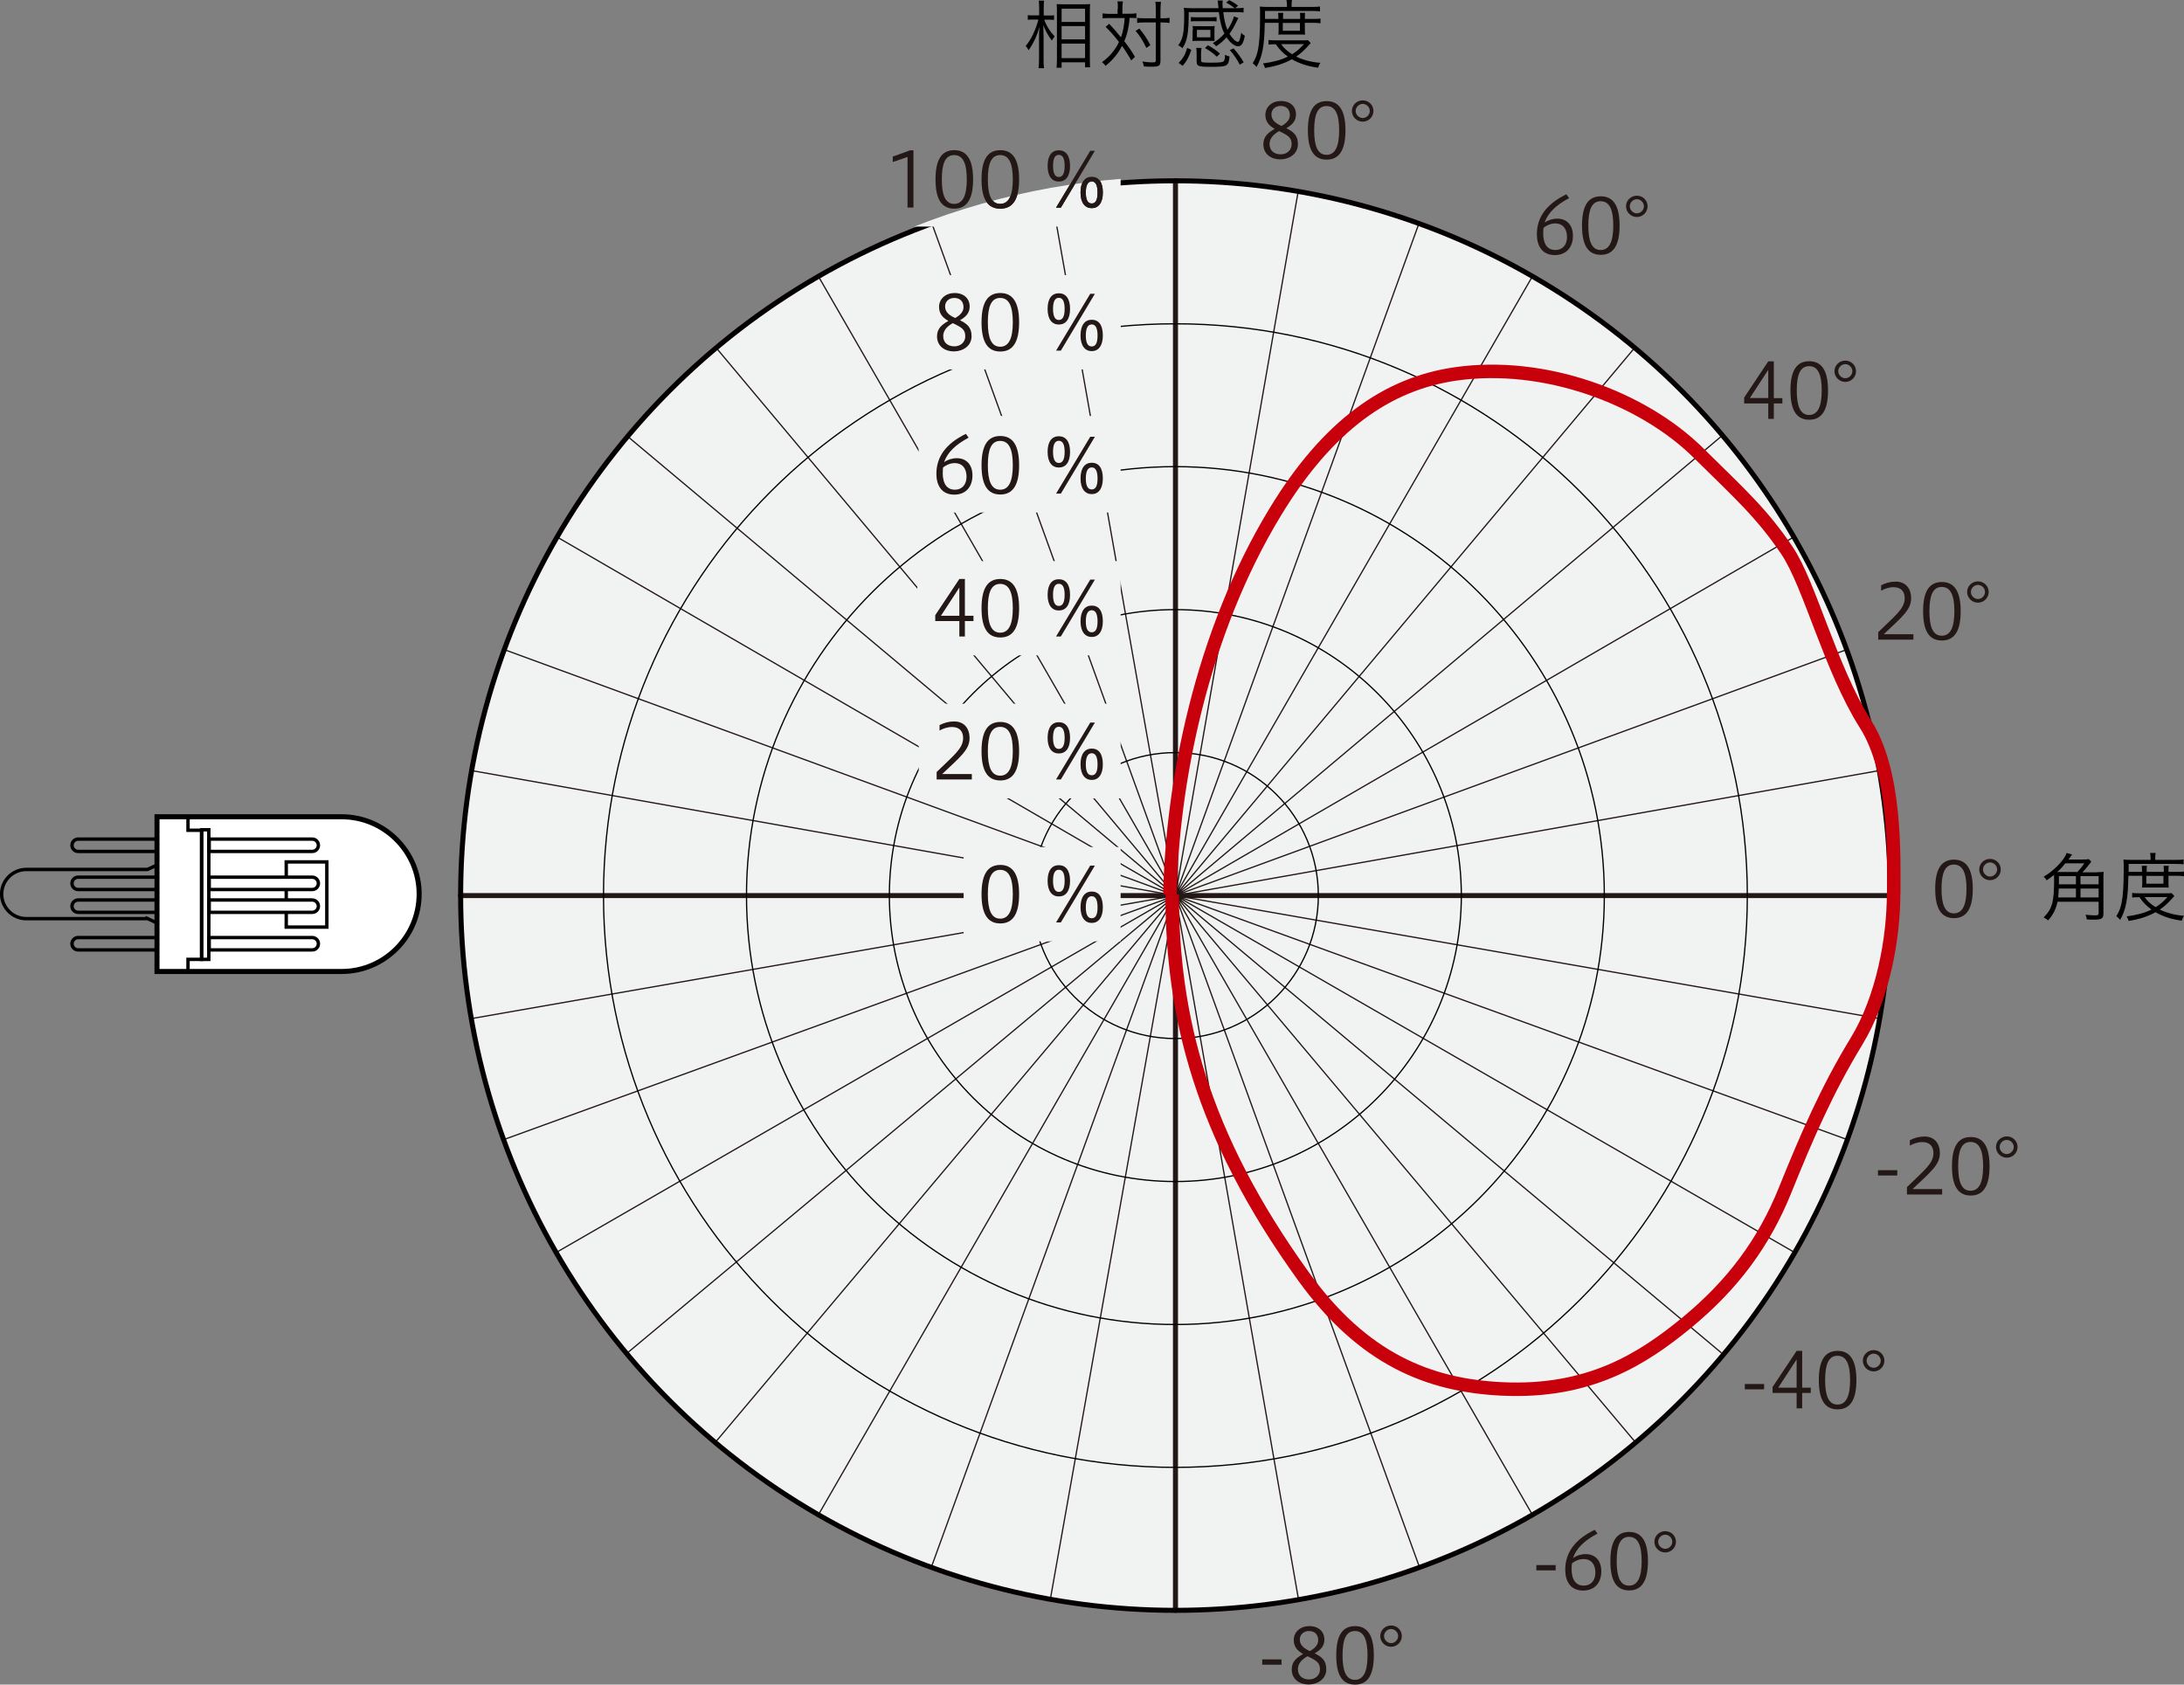 <?xml version="1.0" encoding="UTF-8"?>
<svg id="_レイヤー_1" data-name="レイヤー 1" xmlns="http://www.w3.org/2000/svg" xmlns:xlink="http://www.w3.org/1999/xlink" viewBox="0 0 173.2 133.61">
  <rect x="0" y="0" width="173.2" height="133.61" fill="#808080" stroke="none"/>
  <defs>
    <style>
      .cls-1 {
        stroke-miterlimit: 10;
      }

      .cls-1, .cls-2, .cls-3, .cls-4, .cls-5, .cls-6, .cls-7 {
        fill: none;
      }

      .cls-1, .cls-4 {
        stroke: #040000;
      }

      .cls-1, .cls-6 {
        stroke-width: .4px;
      }

      .cls-2 {
        stroke: #c7000b;
        stroke-width: 1.07px;
      }

      .cls-8 {
        fill: #f1f2f2;
      }

      .cls-4, .cls-5 {
        stroke-width: .1px;
      }

      .cls-5, .cls-6 {
        stroke: #231815;
        stroke-linecap: round;
        stroke-linejoin: round;
      }

      .cls-9 {
        fill: #231815;
      }

      .cls-10 {
        stroke-width: .4px;
      }

      .cls-10, .cls-11 {
        fill: #fff;
      }

      .cls-10, .cls-11, .cls-7 {
        stroke: #000;
      }

      .cls-11, .cls-7 {
        stroke-width: .27px;
      }

      .cls-12 {
        clip-path: url(#clippath);
      }
    </style>
    <clipPath id="clippath">
      <path class="cls-3" d="M150.23,70.85c0,31.39-25.45,56.83-56.84,56.83s-56.83-25.45-56.83-56.83S62,14.01,93.39,14.01s56.84,25.45,56.84,56.84Z"/>
    </clipPath>
  </defs>
  <path class="cls-8" d="M149.91,71.03c0,31.31-25.38,56.69-56.69,56.69s-56.69-25.38-56.69-56.69S61.9,14.33,93.21,14.33s56.69,25.38,56.69,56.69Z"/>
  <path class="cls-5" d="M83.31,15.13l9.9,55.89M73.89,17.69l19.32,53.34M64.95,22l28.27,49.03M56.8,27.59l36.41,43.44M49.78,34.62l43.44,36.41M44.19,42.6l49.03,28.43M40.04,51.54l53.18,19.48M37.48,61.13l55.73,9.9M36.52,71.03h56.69M37.48,80.77l55.73-9.74M40.04,90.35l53.18-19.32M44.19,99.29l49.03-28.27M49.78,107.28l43.44-36.25M56.8,114.31l36.41-43.28M64.95,120.06l28.27-49.03M73.89,124.21l19.32-53.18M83.31,126.76l9.9-55.73M93.22,127.56v-56.53M102.96,126.76l-9.74-55.73M112.54,124.21l-19.32-53.18M121.48,120.06l-28.27-49.03M129.63,114.31l-36.41-43.28M136.49,107.28l-43.28-36.25M142.24,99.29l-49.03-28.27M146.4,90.35l-53.18-19.32M148.95,80.77l-55.73-9.74M149.75,71.03h-56.53M148.95,61.13l-55.73,9.9M146.4,51.54l-53.18,19.48M142.24,42.6l-49.03,28.43M136.49,34.62l-43.28,36.41M129.63,27.59l-36.41,43.44M121.48,22l-28.27,49.03M112.54,17.69l-19.32,53.34M102.96,15.13l-9.74,55.89M93.22,14.33v56.69"/>
  <path class="cls-6" d="M93.22,14.33v113.39"/>
  <path class="cls-6" d="M149.91,71.03H36.52"/>
  <path class="cls-4" d="M138.57,71.03c0,25.05-20.31,45.35-45.36,45.35s-45.35-20.31-45.35-45.35,20.3-45.35,45.35-45.35,45.36,20.31,45.36,45.35Z"/>
  <path class="cls-4" d="M127.23,71.03c0,18.79-15.23,34.02-34.02,34.02s-34.01-15.23-34.01-34.02,15.23-34.02,34.01-34.02,34.02,15.23,34.02,34.02Z"/>
  <path class="cls-4" d="M115.89,71.03c0,12.52-10.15,22.68-22.68,22.68s-22.68-10.15-22.68-22.68,10.15-22.68,22.68-22.68,22.68,10.15,22.68,22.68Z"/>
  <path class="cls-4" d="M104.55,71.03c0,6.26-5.08,11.34-11.34,11.34s-11.34-5.08-11.34-11.34,5.08-11.34,11.34-11.34,11.34,5.08,11.34,11.34Z"/>
  <circle class="cls-1" cx="93.22" cy="71.03" r="56.69"/>
  <g class="cls-12">
    <g>
      <g>
        <rect class="cls-8" x="76.42" y="67.18" width="12.45" height="7.48"/>
        <g>
          <path class="cls-9" d="M80.82,70.92c0,1.53-.47,2.32-1.49,2.32s-1.49-.77-1.49-2.32.47-2.32,1.49-2.32,1.49.79,1.49,2.32ZM78.34,70.92c0,1.25.28,1.94.98,1.94s1-.69,1-1.94-.29-1.93-1-1.93-.98.68-.98,1.93Z"/>
          <path class="cls-9" d="M84.86,69.86c0,.85-.36,1.24-.89,1.24s-.89-.4-.89-1.24.35-1.24.89-1.24.89.4.89,1.24ZM83.51,69.86c0,.47.1.88.46.88s.46-.4.46-.88-.1-.88-.46-.88-.46.4-.46.88ZM83.75,73.16l2.71-4.51h.37l-2.7,4.51h-.38ZM87.46,71.96c0,.83-.36,1.24-.88,1.24s-.89-.41-.89-1.24.35-1.25.89-1.25.88.4.88,1.25ZM86.11,71.96c0,.47.1.87.47.87s.46-.4.46-.87-.1-.88-.46-.88-.47.4-.47.88Z"/>
        </g>
      </g>
      <g>
        <rect class="cls-8" x="72.86" y="55.81" width="16.01" height="7.51"/>
        <g>
          <path class="cls-9" d="M74.28,61.82v-.59c1.31-1.29,2.1-1.85,2.1-2.69,0-.51-.26-.88-.89-.88-.37,0-.73.14-.98.28v-.43c.4-.2.74-.29,1.17-.29.73,0,1.21.49,1.21,1.33,0,.9-.71,1.46-2.17,2.84h2.35v.43h-2.79Z"/>
          <path class="cls-9" d="M80.82,59.58c0,1.53-.47,2.32-1.49,2.32s-1.49-.77-1.49-2.32.47-2.32,1.49-2.32,1.49.79,1.49,2.32ZM78.34,59.58c0,1.25.28,1.94.98,1.94s1-.69,1-1.94-.29-1.93-1-1.93-.98.68-.98,1.93Z"/>
          <path class="cls-9" d="M84.86,58.52c0,.85-.36,1.24-.89,1.24s-.89-.4-.89-1.24.35-1.24.89-1.24.89.4.89,1.24ZM83.51,58.52c0,.47.1.88.46.88s.46-.4.46-.88-.1-.88-.46-.88-.46.4-.46.88ZM83.75,61.82l2.71-4.51h.37l-2.7,4.51h-.38ZM87.46,60.62c0,.83-.36,1.24-.88,1.24s-.89-.41-.89-1.24.35-1.25.89-1.25.88.4.88,1.25ZM86.11,60.62c0,.47.1.87.47.87s.46-.4.46-.87-.1-.88-.46-.88-.47.4-.47.88Z"/>
        </g>
      </g>
      <g>
        <rect class="cls-8" x="72.75" y="44.5" width="16.12" height="7.48"/>
        <g>
          <path class="cls-9" d="M76.08,50.48v-1.22h-1.91v-.47l1.91-2.87h.44v2.92h.68v.42h-.68v1.22h-.44ZM76.08,48.84v-2.24l-1.46,2.24h1.46Z"/>
          <path class="cls-9" d="M80.82,48.24c0,1.53-.47,2.32-1.49,2.32s-1.49-.77-1.49-2.32.47-2.32,1.49-2.32,1.49.79,1.49,2.32ZM78.34,48.24c0,1.25.28,1.94.98,1.94s1-.69,1-1.94-.29-1.93-1-1.93-.98.68-.98,1.93Z"/>
          <path class="cls-9" d="M84.86,47.18c0,.85-.36,1.24-.89,1.24s-.89-.4-.89-1.24.35-1.24.89-1.24.89.4.89,1.24ZM83.51,47.18c0,.47.1.88.46.88s.46-.4.46-.88-.1-.88-.46-.88-.46.4-.46.88ZM83.75,50.48l2.71-4.51h.37l-2.7,4.51h-.38ZM87.46,49.28c0,.83-.36,1.24-.88,1.24s-.89-.41-.89-1.24.35-1.25.89-1.25.88.4.88,1.25ZM86.11,49.28c0,.47.1.87.47.87s.46-.4.46-.87-.1-.88-.46-.88-.47.4-.47.88Z"/>
        </g>
      </g>
      <g>
        <rect class="cls-8" x="72.85" y="32.99" width="16.02" height="7.66"/>
        <g>
          <path class="cls-9" d="M76.82,34.71c-1.03.55-1.66,1.14-1.95,1.94.28-.19.64-.31,1.01-.31.68,0,1.24.43,1.24,1.37,0,.89-.52,1.52-1.44,1.52-1,0-1.42-.73-1.42-1.65,0-1.34.75-2.4,2.34-3.17l.22.31ZM74.76,37.48c0,.95.38,1.36.97,1.36.52,0,.92-.36.92-1.03,0-.61-.29-1.08-.95-1.08-.32,0-.68.15-.91.35-.02.08-.02.16-.02.4Z"/>
          <path class="cls-9" d="M80.82,36.9c0,1.53-.47,2.32-1.49,2.32s-1.49-.77-1.49-2.32.47-2.32,1.49-2.32,1.49.79,1.49,2.32ZM78.34,36.9c0,1.25.28,1.94.98,1.94s1-.69,1-1.94-.29-1.93-1-1.93-.98.68-.98,1.93Z"/>
          <path class="cls-9" d="M84.86,35.84c0,.85-.36,1.24-.89,1.24s-.89-.4-.89-1.24.35-1.24.89-1.24.89.4.89,1.24ZM83.51,35.84c0,.47.1.88.46.88s.46-.4.46-.88-.1-.88-.46-.88-.46.4-.46.88ZM83.75,39.15l2.71-4.51h.37l-2.7,4.51h-.38ZM87.46,37.95c0,.83-.36,1.24-.88,1.24s-.89-.41-.89-1.24.35-1.25.89-1.25.88.4.88,1.25ZM86.11,37.95c0,.47.1.87.47.87s.46-.4.46-.87-.1-.88-.46-.88-.47.4-.47.88Z"/>
        </g>
      </g>
      <g>
        <rect class="cls-8" x="72.9" y="21.82" width="15.98" height="7.48"/>
        <g>
          <path class="cls-9" d="M74.47,24.35c0-.67.55-1.11,1.23-1.11.79,0,1.2.49,1.2,1.06s-.35.85-.77,1.1c.52.26.92.53.92,1.26,0,.77-.67,1.21-1.43,1.21-.65,0-1.31-.39-1.31-1.19,0-.65.4-.93.9-1.23-.41-.23-.74-.54-.74-1.1ZM74.8,26.65c0,.54.38.82.89.82.48,0,.86-.33.86-.79,0-.51-.22-.69-.99-1.05-.54.3-.76.65-.76,1.02ZM76.41,24.37c0-.44-.25-.74-.74-.74-.41,0-.72.28-.72.67,0,.37.21.66.8.92.4-.22.66-.5.66-.86Z"/>
          <path class="cls-9" d="M80.82,25.56c0,1.53-.47,2.32-1.49,2.32s-1.49-.77-1.49-2.32.47-2.32,1.49-2.32,1.49.79,1.49,2.32ZM78.34,25.56c0,1.25.28,1.94.98,1.94s1-.69,1-1.94-.29-1.93-1-1.93-.98.68-.98,1.93Z"/>
          <path class="cls-9" d="M84.86,24.5c0,.85-.36,1.24-.89,1.24s-.89-.4-.89-1.24.35-1.24.89-1.24.89.4.89,1.24ZM83.51,24.5c0,.47.1.88.46.88s.46-.4.46-.88-.1-.88-.46-.88-.46.4-.46.88ZM83.75,27.81l2.71-4.51h.37l-2.7,4.51h-.38ZM87.46,26.61c0,.83-.36,1.24-.88,1.24s-.89-.41-.89-1.24.35-1.25.89-1.25.88.4.88,1.25ZM86.11,26.61c0,.47.1.87.47.87s.46-.4.46-.87-.1-.88-.46-.88-.47.4-.47.88Z"/>
        </g>
      </g>
      <g>
        <rect class="cls-8" x="69.38" y="10.49" width="19.49" height="7.48"/>
        <g>
          <path class="cls-9" d="M71.97,16.47v-4.02l-1.17.4v-.43l1.38-.5h.26v4.54h-.47Z"/>
          <path class="cls-9" d="M77.17,14.23c0,1.53-.47,2.32-1.49,2.32s-1.49-.77-1.49-2.32.47-2.32,1.49-2.32,1.49.79,1.49,2.32ZM74.69,14.23c0,1.25.28,1.94.98,1.94s1-.69,1-1.94-.29-1.93-1-1.93-.98.68-.98,1.93Z"/>
          <path class="cls-9" d="M80.82,14.23c0,1.53-.47,2.32-1.49,2.32s-1.49-.77-1.49-2.32.47-2.32,1.49-2.32,1.49.79,1.49,2.32ZM78.34,14.23c0,1.25.28,1.94.98,1.94s1-.69,1-1.94-.29-1.93-1-1.93-.98.68-.98,1.93Z"/>
          <path class="cls-9" d="M84.86,13.16c0,.85-.36,1.24-.89,1.24s-.89-.4-.89-1.24.35-1.24.89-1.24.89.4.89,1.24ZM83.51,13.16c0,.47.1.88.46.88s.46-.4.46-.88-.1-.88-.46-.88-.46.4-.46.88ZM83.75,16.47l2.71-4.51h.37l-2.7,4.51h-.38ZM87.46,15.27c0,.83-.36,1.24-.88,1.24s-.89-.41-.89-1.24.35-1.25.89-1.25.88.4.88,1.25ZM86.11,15.27c0,.47.1.87.47.87s.46-.4.46-.87-.1-.88-.46-.88-.47.4-.47.88Z"/>
        </g>
      </g>
    </g>
  </g>
  <g>
    <path class="cls-9" d="M71.97,16.47v-4.02l-1.17.4v-.43l1.38-.5h.26v4.54h-.47Z"/>
    <path class="cls-9" d="M77.17,14.23c0,1.53-.47,2.32-1.49,2.32s-1.49-.77-1.49-2.32.47-2.32,1.49-2.32,1.49.79,1.49,2.32ZM74.69,14.23c0,1.25.28,1.94.98,1.94s1-.69,1-1.94-.29-1.93-1-1.93-.98.68-.98,1.93Z"/>
    <path class="cls-9" d="M80.82,14.23c0,1.53-.47,2.32-1.49,2.32s-1.49-.77-1.49-2.32.47-2.32,1.49-2.32,1.49.79,1.49,2.32ZM78.34,14.23c0,1.25.28,1.94.98,1.94s1-.69,1-1.94-.29-1.93-1-1.93-.98.68-.98,1.93Z"/>
    <path class="cls-9" d="M84.86,13.16c0,.85-.36,1.24-.89,1.24s-.89-.4-.89-1.24.35-1.24.89-1.24.89.4.89,1.24ZM83.51,13.16c0,.47.1.88.46.88s.46-.4.46-.88-.1-.88-.46-.88-.46.4-.46.88ZM83.75,16.47l2.71-4.51h.37l-2.7,4.51h-.38ZM87.46,15.27c0,.83-.36,1.24-.88,1.24s-.89-.41-.89-1.24.35-1.25.89-1.25.88.4.88,1.25ZM86.11,15.27c0,.47.1.87.47.87s.46-.4.46-.87-.1-.88-.46-.88-.47.4-.47.88Z"/>
  </g>
  <g>
    <path d="M166.35,69.17c.22,0,.38,0,.48-.02-.02.13-.02.31-.02.51v2.82c0,.37-.16.46-.76.46-.13,0-.33,0-.56-.02-.01-.13-.04-.24-.1-.37.25.03.58.05.76.05.05,0,.17-.01.19-.02.06-.02.09-.07.09-.17v-.89h-3.26c-.11.55-.37,1.08-.75,1.48-.07-.08-.17-.14-.35-.23.39-.41.56-.7.68-1.13.1-.38.15-1.02.15-1.82,0-.17,0-.28-.01-.43-.21.17-.37.29-.59.43-.07-.13-.1-.17-.23-.29.75-.41,1.67-1.34,1.82-1.88l.43.12c-.05.08-.07.1-.12.18-.07.1-.09.13-.16.22h1.07c.25,0,.4,0,.54-.03l.2.2c-.07.08-.08.1-.23.29-.18.24-.33.41-.48.56h1.2ZM164.73,69.17c.22-.22.46-.52.56-.7h-1.5c-.25.31-.41.49-.65.69.13,0,.17,0,.31,0h1.28ZM164.63,71.18v-.71h-1.36c-.01.24-.02.46-.05.71h1.42ZM163.28,69.49v.65h1.35v-.65h-1.35ZM166.43,69.49h-1.44v.65h1.44v-.65ZM166.43,70.47h-1.44v.71h1.44v-.71Z"/>
    <path d="M168.79,69.47c-.03,1.83-.19,2.66-.65,3.49-.09-.11-.2-.22-.31-.29.22-.36.34-.65.42-1.06.12-.58.17-1.42.17-2.69,0-.37,0-.58-.02-.75.15.02.39.03.61.03h1.54v-.17c0-.15-.01-.26-.04-.38h.44c-.02.08-.03.23-.03.38v.17h1.61c.31,0,.52-.01.64-.04v.39c-.14-.02-.32-.03-.61-.03h-3.75v.63s1.06,0,1.06,0v-.1c0-.17-.01-.29-.02-.38h.41c-.02.11-.02.23-.02.38v.1h1.36v-.09c0-.17,0-.28-.02-.39h.41c-.02.08-.02.2-.02.39v.09h.7c.26,0,.41,0,.54-.03v.38c-.11-.02-.28-.04-.54-.04h-.7v.59c0,.12,0,.25.02.35-.1-.01-.16-.01-.38-.01h-1.31c-.25,0-.37,0-.43.01.01-.09.02-.2.02-.35v-.59h-1.07ZM172.44,71.06c-.07.08-.1.1-.2.22-.31.35-.63.64-.96.86.52.26,1.3.46,1.92.49-.07.1-.14.25-.18.39-.82-.11-1.46-.32-2.08-.67-.61.34-1.29.56-2.13.69-.03-.11-.08-.23-.16-.36.78-.1,1.43-.27,1.97-.54-.4-.29-.68-.58-.95-.98-.26,0-.46,0-.58.03v-.37c.1.02.31.03.59.03h2.13c.2,0,.3,0,.4-.02l.22.23ZM170.08,71.15c.19.29.48.56.87.8.36-.22.59-.42.94-.8h-1.81ZM170.21,70.09h1.36v-.62h-1.36v.62Z"/>
  </g>
  <g>
    <path class="cls-9" d="M156.45,70.5c0,1.53-.47,2.32-1.49,2.32s-1.49-.77-1.49-2.32.47-2.32,1.49-2.32,1.49.79,1.49,2.32ZM153.97,70.5c0,1.25.28,1.94.98,1.94s1-.69,1-1.94-.29-1.93-1-1.93-.98.68-.98,1.93Z"/>
    <path class="cls-9" d="M158.67,68.96c0,.47-.38.85-.85.85s-.86-.38-.86-.85.39-.84.86-.84.85.37.85.84ZM157.26,68.96c0,.3.26.56.56.56s.56-.26.56-.56-.26-.56-.56-.56-.56.26-.56.56Z"/>
  </g>
  <g>
    <path class="cls-9" d="M148.95,50.73v-.59c1.31-1.29,2.1-1.85,2.1-2.69,0-.51-.26-.88-.89-.88-.37,0-.73.14-.98.28v-.43c.4-.2.74-.29,1.17-.29.73,0,1.21.49,1.21,1.33,0,.9-.71,1.46-2.17,2.84h2.35v.43h-2.79Z"/>
    <path class="cls-9" d="M155.49,48.48c0,1.53-.47,2.32-1.49,2.32s-1.49-.77-1.49-2.32.47-2.32,1.49-2.32,1.49.79,1.49,2.32ZM153.01,48.48c0,1.25.28,1.94.98,1.94s1-.69,1-1.94-.29-1.93-1-1.93-.98.68-.98,1.93Z"/>
    <path class="cls-9" d="M157.71,46.95c0,.47-.38.85-.85.85s-.86-.38-.86-.85.39-.84.86-.84.85.37.85.84ZM156.3,46.95c0,.3.26.56.56.56s.56-.26.56-.56-.26-.56-.56-.56-.56.26-.56.56Z"/>
  </g>
  <g>
    <path class="cls-9" d="M140.23,33.22v-1.22h-1.91v-.47l1.91-2.87h.44v2.92h.68v.42h-.68v1.22h-.44ZM140.23,31.57v-2.24l-1.46,2.24h1.46Z"/>
    <path class="cls-9" d="M144.97,30.97c0,1.53-.47,2.32-1.49,2.32s-1.49-.77-1.49-2.32.47-2.32,1.49-2.32,1.49.79,1.49,2.32ZM142.49,30.97c0,1.25.28,1.94.98,1.94s1-.69,1-1.94-.29-1.93-1-1.93-.98.68-.98,1.93Z"/>
    <path class="cls-9" d="M147.19,29.44c0,.47-.38.85-.85.85s-.86-.38-.86-.85.39-.84.86-.84.85.37.85.84ZM145.78,29.44c0,.3.26.56.56.56s.56-.26.56-.56-.26-.56-.56-.56-.56.26-.56.56Z"/>
  </g>
  <g>
    <path class="cls-9" d="M124.44,15.71c-1.03.55-1.66,1.14-1.95,1.94.28-.19.64-.31,1.01-.31.68,0,1.24.43,1.24,1.37,0,.89-.52,1.52-1.44,1.52-1,0-1.42-.73-1.42-1.65,0-1.34.75-2.4,2.34-3.17l.22.31ZM122.38,18.47c0,.95.38,1.36.97,1.36.52,0,.92-.36.92-1.03,0-.61-.29-1.08-.95-1.08-.32,0-.68.15-.91.35-.02.08-.02.16-.02.4Z"/>
    <path class="cls-9" d="M128.44,17.89c0,1.53-.47,2.32-1.49,2.32s-1.49-.77-1.49-2.32.47-2.32,1.49-2.32,1.49.79,1.49,2.32ZM125.96,17.89c0,1.25.28,1.94.98,1.94s1-.69,1-1.94-.29-1.93-1-1.93-.98.68-.98,1.93Z"/>
    <path class="cls-9" d="M130.66,16.36c0,.47-.38.85-.85.85s-.86-.38-.86-.85.39-.84.86-.84.85.37.85.84ZM129.25,16.36c0,.3.26.56.56.56s.56-.26.56-.56-.26-.56-.56-.56-.56.26-.56.56Z"/>
  </g>
  <g>
    <path class="cls-9" d="M100.35,9.12c0-.67.55-1.11,1.23-1.11.79,0,1.2.49,1.2,1.06s-.35.85-.77,1.1c.52.26.92.53.92,1.26,0,.77-.67,1.21-1.43,1.21-.65,0-1.31-.39-1.31-1.19,0-.65.4-.93.9-1.23-.41-.23-.74-.54-.74-1.1ZM100.68,11.42c0,.54.38.82.89.82.48,0,.86-.33.86-.79,0-.51-.22-.69-.99-1.05-.54.3-.76.65-.76,1.02ZM102.29,9.14c0-.44-.25-.74-.74-.74-.41,0-.72.28-.72.67,0,.37.21.66.8.92.4-.22.66-.5.66-.86Z"/>
    <path class="cls-9" d="M106.7,10.34c0,1.53-.47,2.32-1.49,2.32s-1.49-.77-1.49-2.32.47-2.32,1.49-2.32,1.49.79,1.49,2.32ZM104.22,10.34c0,1.25.28,1.94.98,1.94s1-.69,1-1.94-.29-1.93-1-1.93-.98.68-.98,1.93Z"/>
    <path class="cls-9" d="M108.92,8.8c0,.47-.38.85-.85.85s-.86-.38-.86-.85.39-.84.86-.84.85.37.85.84ZM107.51,8.8c0,.3.26.56.56.56s.56-.26.56-.56-.26-.56-.56-.56-.56.26-.56.56Z"/>
  </g>
  <g>
    <path class="cls-9" d="M100.1,131.61h1.53v.42h-1.53v-.42Z"/>
    <path class="cls-9" d="M102.6,130.08c0-.67.55-1.11,1.23-1.11.79,0,1.2.49,1.2,1.06s-.35.85-.77,1.1c.52.26.92.53.92,1.26,0,.77-.67,1.21-1.43,1.21-.65,0-1.31-.39-1.31-1.19,0-.65.4-.93.9-1.23-.41-.23-.74-.54-.74-1.1ZM102.93,132.38c0,.54.38.82.89.82.48,0,.86-.33.86-.79,0-.51-.22-.69-.99-1.05-.54.3-.76.65-.76,1.02ZM104.54,130.1c0-.44-.25-.74-.74-.74-.41,0-.72.28-.72.67,0,.37.21.66.8.92.4-.22.66-.5.66-.86Z"/>
    <path class="cls-9" d="M108.95,131.29c0,1.53-.47,2.32-1.49,2.32s-1.49-.77-1.49-2.32.47-2.32,1.49-2.32,1.49.79,1.49,2.32ZM106.47,131.29c0,1.25.28,1.94.98,1.94s1-.69,1-1.94-.29-1.93-1-1.93-.98.68-.98,1.93Z"/>
    <path class="cls-9" d="M111.17,129.76c0,.47-.38.85-.85.85s-.86-.38-.86-.85.39-.84.86-.84.85.37.85.84ZM109.76,129.76c0,.3.26.56.56.56s.56-.26.56-.56-.26-.56-.56-.56-.56.26-.56.56Z"/>
  </g>
  <g>
    <path class="cls-9" d="M121.84,124.13h1.53v.42h-1.53v-.42Z"/>
    <path class="cls-9" d="M126.69,121.63c-1.03.55-1.66,1.14-1.95,1.94.28-.19.64-.31,1.01-.31.68,0,1.24.43,1.24,1.37,0,.89-.52,1.52-1.44,1.52-1,0-1.42-.73-1.42-1.65,0-1.34.75-2.4,2.34-3.17l.22.31ZM124.63,124.4c0,.95.38,1.36.97,1.36.52,0,.92-.36.92-1.03,0-.61-.29-1.08-.95-1.08-.32,0-.68.15-.91.35-.02.08-.02.16-.02.4Z"/>
    <path class="cls-9" d="M130.69,123.82c0,1.53-.47,2.32-1.49,2.32s-1.49-.77-1.49-2.32.47-2.32,1.49-2.32,1.49.79,1.49,2.32ZM128.21,123.82c0,1.25.28,1.94.98,1.94s1-.69,1-1.94-.29-1.93-1-1.93-.98.68-.98,1.93Z"/>
    <path class="cls-9" d="M132.91,122.28c0,.47-.38.85-.85.85s-.86-.38-.86-.85.39-.84.86-.84.85.37.85.84ZM131.5,122.28c0,.3.26.56.56.56s.56-.26.56-.56-.26-.56-.56-.56-.56.26-.56.56Z"/>
  </g>
  <g>
    <path class="cls-9" d="M138.37,109.77h1.53v.42h-1.53v-.42Z"/>
    <path class="cls-9" d="M142.48,111.7v-1.22h-1.91v-.47l1.91-2.87h.44v2.92h.68v.42h-.68v1.22h-.44ZM142.48,110.06v-2.24l-1.46,2.24h1.46Z"/>
    <path class="cls-9" d="M147.22,109.46c0,1.53-.47,2.32-1.49,2.32s-1.49-.77-1.49-2.32.47-2.32,1.49-2.32,1.49.79,1.49,2.32ZM144.74,109.46c0,1.25.28,1.94.98,1.94s1-.69,1-1.94-.29-1.93-1-1.93-.98.68-.98,1.93Z"/>
    <path class="cls-9" d="M149.44,107.92c0,.47-.38.85-.85.85s-.86-.38-.86-.85.39-.84.86-.84.85.37.85.84ZM148.03,107.92c0,.3.26.56.56.56s.56-.26.56-.56-.26-.56-.56-.56-.56.26-.56.56Z"/>
  </g>
  <g>
    <path class="cls-9" d="M148.93,92.81h1.53v.42h-1.53v-.42Z"/>
    <path class="cls-9" d="M151.23,94.74v-.59c1.31-1.29,2.1-1.85,2.1-2.69,0-.51-.26-.88-.89-.88-.37,0-.73.14-.98.28v-.43c.4-.2.74-.29,1.17-.29.73,0,1.21.49,1.21,1.33,0,.9-.71,1.46-2.17,2.84h2.35v.43h-2.79Z"/>
    <path class="cls-9" d="M157.78,92.5c0,1.53-.47,2.32-1.49,2.32s-1.49-.77-1.49-2.32.47-2.32,1.49-2.32,1.49.79,1.49,2.32ZM155.29,92.5c0,1.25.28,1.94.98,1.94s1-.69,1-1.94-.29-1.93-1-1.93-.98.68-.98,1.93Z"/>
    <path class="cls-9" d="M160,90.97c0,.47-.38.85-.85.85s-.86-.38-.86-.85.39-.84.86-.84.85.37.85.84ZM158.58,90.97c0,.3.26.56.56.56s.56-.26.56-.56-.26-.56-.56-.56-.56.26-.56.56Z"/>
  </g>
  <g>
    <path d="M82.8,1.53c.19.53.47.97.84,1.36-.13.17-.15.2-.22.33-.29-.38-.51-.77-.68-1.23.01.42.02.76.02.95v1.79c0,.31.01.54.04.68h-.44c.02-.13.04-.38.04-.68v-1.66c0-.25,0-.46.03-.96-.16.67-.49,1.37-.86,1.87-.08-.15-.13-.23-.23-.34.4-.43.8-1.27,1.01-2.09h-.42c-.19,0-.32,0-.42.02v-.37c.08.02.22.02.42.02h.48v-.56c0-.33-.01-.5-.04-.61h.43c-.02.12-.03.32-.03.61v.57h.43c.17,0,.31,0,.39-.02v.37c-.12-.01-.23-.02-.38-.02h-.4ZM83.79,5.37c.02-.18.03-.42.03-.72V.97c0-.28,0-.39-.02-.64.16.01.17.01.46.01h1.74c.25,0,.34,0,.45-.02-.01.12-.02.23-.02.59v3.73c0,.33.01.61.02.7h-.4v-.4h-1.86v.43h-.4ZM84.19,1.74h1.86V.69h-1.86v1.05ZM84.19,3.12h1.86v-1.05h-1.86v1.05ZM84.19,4.61h1.86v-1.15h-1.86v1.15Z"/>
    <path d="M88.65.7c0-.33,0-.44-.04-.59h.44c-.02.14-.04.35-.04.59v.39h.57c.22,0,.4-.01.54-.04v.39c-.12-.02-.31-.02-.54-.02-.03.62-.19,1.33-.42,1.85.34.43.6.81.85,1.24l-.3.28c-.13-.25-.52-.88-.73-1.15-.31.61-.73,1.11-1.3,1.58-.09-.12-.17-.2-.29-.29.6-.43,1.04-.95,1.35-1.6-.38-.49-.69-.85-1.06-1.2l.28-.24c.23.23.49.52.94,1.07.16-.43.26-1,.29-1.53h-1.23c-.22,0-.4.01-.52.03v-.4c.15.02.32.04.54.04h.65v-.39ZM90.36,2.27c.34.4.6.79.87,1.31l-.32.22c-.23-.5-.52-.97-.85-1.35l.3-.19ZM90.73,1.78c-.22,0-.42.01-.55.04v-.4c.11.02.3.03.56.03h.92v-.66c0-.31-.01-.52-.04-.64h.45c-.02.16-.04.38-.04.64v.66h.15c.26,0,.45-.01.57-.04v.41c-.16-.02-.33-.04-.58-.04h-.14v3.03c0,.4-.11.48-.64.48-.26,0-.41,0-.68-.02-.02-.16-.06-.27-.12-.39.27.04.56.07.76.07.26,0,.31-.02.31-.15V1.78h-.92Z"/>
    <path d="M98.2,1.44c-.03.06-.04.07-.16.32-.19.4-.32.62-.54.92.23.38.5.64.67.64.11,0,.19-.23.26-.72.1.11.17.17.29.24-.12.61-.27.83-.54.83s-.62-.27-.91-.71c-.25.28-.5.5-.83.71-.08-.11-.16-.17-.26-.25.35-.2.65-.45.92-.76-.22-.42-.35-.94-.44-1.7h-2.39c0,1.66-.11,2.28-.5,2.87-.09-.1-.19-.17-.33-.23.38-.54.47-1.01.47-2.41,0-.22,0-.38-.03-.57.14.02.44.03.7.03h2.05c-.04-.43-.04-.48-.07-.61h.41c-.01.1-.02.16-.02.26,0,.1,0,.2.02.35h.95c-.2-.16-.43-.31-.68-.45l.24-.19c.28.14.47.26.7.44l-.22.2c.32,0,.53-.01.66-.04v.38c-.16-.02-.36-.03-.66-.03h-.95c.07.61.17,1.03.33,1.41.22-.31.44-.76.52-1.07l.35.13ZM94.48,3.95c-.19.56-.38.92-.69,1.27l-.32-.23c.35-.35.52-.65.68-1.19l.32.15ZM96.48,1.7c-.11-.02-.26-.02-.45-.02h-1.13c-.22,0-.32,0-.46.02v-.35c.12.02.26.02.46.02h1.13c.19,0,.34,0,.45-.02v.35ZM94.6,2.39c0-.14,0-.22-.02-.33.1.01.23.02.4.02h.95c.16,0,.31,0,.4-.02-.01.09-.02.18-.02.32v.54c0,.15,0,.18.01.33-.14-.01-.16-.01-.4-.01h-.96c-.2,0-.29,0-.4.02.01-.07.02-.16.02-.33v-.54ZM95.26,4.82c0,.14.08.15.85.15.64,0,.87-.03.95-.13.06-.07.09-.25.09-.5.14.08.22.11.36.14-.08.78-.16.82-1.53.82-.92,0-1.08-.06-1.08-.4v-.67c0-.19-.01-.31-.04-.43h.43c-.02.12-.04.23-.04.4v.62ZM94.92,2.96h1.07v-.59h-1.07v.59ZM96.51,4.51c-.29-.28-.5-.44-.95-.7l.23-.22c.37.2.65.4.96.66l-.25.25ZM97.83,3.84c.32.36.56.69.8,1.1l-.31.19c-.26-.49-.46-.77-.79-1.16l.31-.14Z"/>
    <path d="M100.3,1.82c-.03,1.83-.19,2.66-.65,3.49-.09-.11-.2-.22-.31-.29.22-.36.34-.65.42-1.06.12-.58.17-1.42.17-2.69,0-.37,0-.58-.02-.75.15.02.39.03.61.03h1.54v-.17c0-.15-.01-.26-.04-.38h.44c-.02.08-.03.23-.03.38v.17h1.61c.31,0,.52-.01.64-.04v.39c-.14-.02-.32-.03-.61-.03h-3.75v.63s1.06,0,1.06,0v-.1c0-.17-.01-.29-.02-.38h.41c-.02.11-.02.23-.02.38v.1h1.36v-.09c0-.17,0-.28-.02-.39h.41c-.02.08-.02.2-.02.39v.09h.7c.26,0,.41,0,.54-.03v.38c-.11-.02-.28-.04-.54-.04h-.7v.59c0,.12,0,.25.02.35-.1-.01-.16-.01-.38-.01h-1.31c-.25,0-.37,0-.43.01.01-.09.02-.2.02-.35v-.59h-1.07ZM103.95,3.41c-.07.08-.1.1-.2.22-.31.35-.63.64-.96.86.52.26,1.3.46,1.92.49-.07.1-.14.25-.18.39-.82-.11-1.46-.32-2.08-.67-.61.34-1.29.56-2.13.69-.03-.11-.08-.23-.16-.36.78-.1,1.43-.27,1.97-.54-.4-.29-.68-.58-.95-.98-.26,0-.46,0-.58.03v-.37c.1.02.31.03.59.03h2.13c.2,0,.3,0,.4-.02l.22.23ZM101.6,3.5c.19.29.48.56.87.8.36-.22.59-.42.94-.8h-1.81ZM101.73,2.44h1.36v-.62h-1.36v.62Z"/>
  </g>
  <path class="cls-2" d="M92.78,70.95c.18-8.81,2.47-20.69,8.38-30.39,4.16-6.83,8.86-10.12,14.25-10.9,7.02-1.02,14.83,1.86,19.29,6.27,3.29,3.25,5,4.75,7.02,7.74,1.81,2.69,3.43,9.35,6.22,13.76,2.44,3.84,2.24,10.39,2.24,13.45"/>
  <path class="cls-2" d="M92.96,70.95c0,9.6,2.28,19,10.41,30.28,4.73,6.56,9.94,8.66,15.78,8.93,6.87.32,11.08-2.35,14.62-5.26,3.63-2.99,6.11-6.32,7.79-10.49,1.68-4.16,3.31-7.96,5.65-11.79,2.15-3.52,2.96-8.27,2.96-11.75"/>
  <g>
    <path class="cls-10" d="M12.45,77.05v-12.27h14.65c3.38,0,6.14,2.76,6.14,6.13s-2.76,6.14-6.14,6.14h-14.65Z"/>
    <polygon class="cls-7" points="14.91 76.09 15.99 76.09 15.99 65.85 14.91 65.85 14.91 64.78 12.45 64.78 12.45 77.05 14.91 77.05 14.91 76.09"/>
    <rect class="cls-7" x="15.99" y="65.81" width=".57" height="10.28"/>
    <rect class="cls-11" x="22.7" y="68.36" width="3.22" height="5.17"/>
    <path class="cls-11" d="M24.76,67.53c.27,0,.49-.22.49-.49s-.22-.49-.49-.49h-8.17v.98h8.17Z"/>
    <path class="cls-11" d="M24.76,70.55c.27,0,.49-.22.49-.49s-.22-.49-.49-.49h-8.17v.98h8.17Z"/>
    <path class="cls-11" d="M24.76,72.36c.27,0,.49-.22.49-.49s-.22-.49-.49-.49h-8.17v.98h8.17Z"/>
    <path class="cls-11" d="M24.76,75.34c.27,0,.49-.22.49-.49s-.22-.49-.49-.49h-8.17v.98h8.17Z"/>
    <path class="cls-7" d="M6.2,67.53c-.27,0-.49-.22-.49-.49s.22-.49.49-.49h6.23v.98h-6.23Z"/>
    <path class="cls-7" d="M6.2,70.55c-.27,0-.49-.22-.49-.49s.22-.49.49-.49h6.23v.98h-6.23Z"/>
    <path class="cls-7" d="M6.2,72.36c-.27,0-.49-.22-.49-.49s.22-.49.49-.49h6.23v.98h-6.23Z"/>
    <path class="cls-7" d="M6.2,75.34c-.27,0-.49-.22-.49-.49s.22-.49.49-.49h6.23v.98h-6.23Z"/>
    <path class="cls-7" d="M11.69,72.86H2.08c-1.07,0-1.95-.88-1.95-1.95s.88-1.95,1.95-1.95h9.61l.74-.34v4.57l-.74-.34Z"/>
  </g>
</svg>